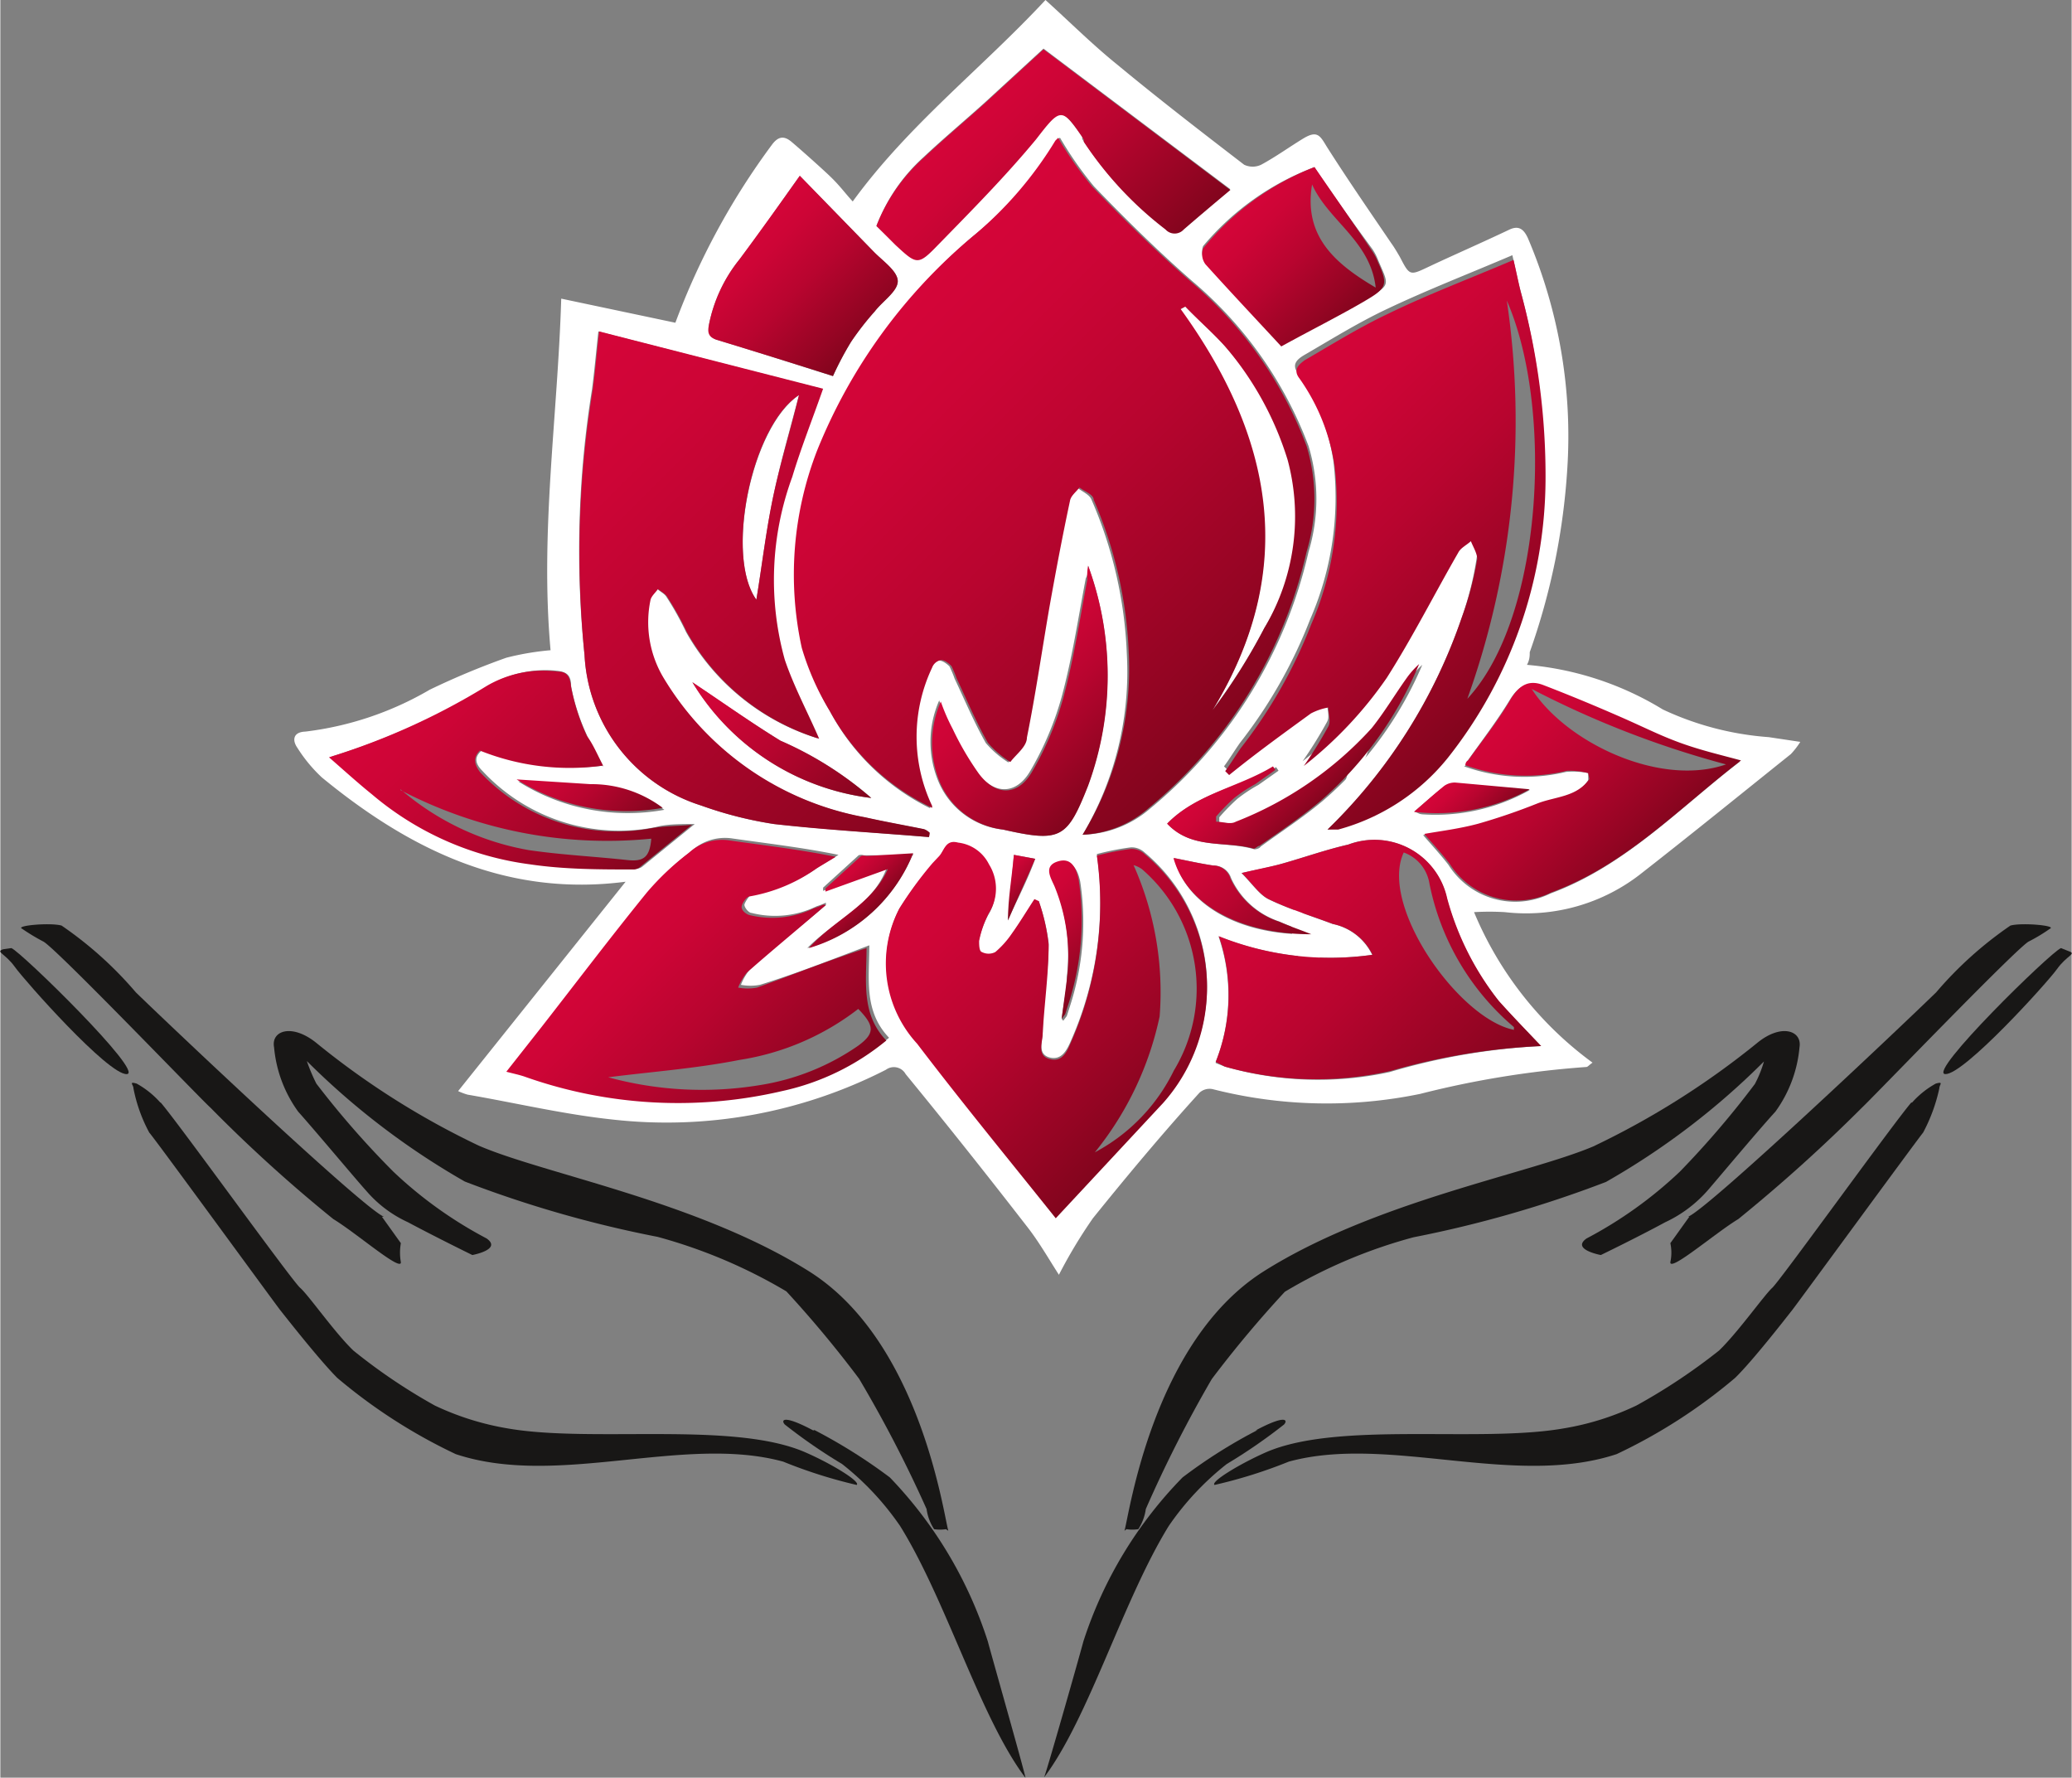 <svg xmlns="http://www.w3.org/2000/svg" xmlns:xlink="http://www.w3.org/1999/xlink" width="18.5mm" height="15.87mm" viewBox="0 0 52.44 45"><rect x="0" y="0" width="52.44" height="45" fill="#808080" stroke="none"/><defs><linearGradient id="a" x1="21.63" y1="8.63" x2="31.33" y2="18.33" gradientUnits="userSpaceOnUse"><stop offset="0" stop-color="#d50539"/><stop offset="0.19" stop-color="#cd0536"/><stop offset="0.48" stop-color="#b8052f"/><stop offset="0.84" stop-color="#940523"/><stop offset="1" stop-color="#82051d"/></linearGradient><linearGradient id="b" x1="31.82" y1="10.17" x2="38.69" y2="17.04" xlink:href="#a"/><linearGradient id="c" x1="13.67" y1="9.85" x2="24.26" y2="20.44" xlink:href="#a"/><linearGradient id="d" x1="23.51" y1="21.88" x2="29.59" y2="27.97" xlink:href="#a"/><linearGradient id="e" x1="15.76" y1="23.12" x2="20.68" y2="28.03" xlink:href="#a"/><linearGradient id="f" x1="31.31" y1="22.23" x2="37.27" y2="28.2" xlink:href="#a"/><linearGradient id="g" x1="37.84" y1="18.04" x2="41.56" y2="21.76" xlink:href="#a"/><linearGradient id="h" x1="10.41" y1="17.11" x2="15.86" y2="22.57" xlink:href="#a"/><linearGradient id="i" x1="24.37" y1="2.97" x2="28.66" y2="7.26" xlink:href="#a"/><linearGradient id="j" x1="18.66" y1="6.03" x2="21.61" y2="8.98" xlink:href="#a"/><linearGradient id="k" x1="31.5" y1="5.13" x2="34.32" y2="7.95" xlink:href="#a"/><linearGradient id="l" x1="25.01" y1="16.52" x2="28.2" y2="19.72" xlink:href="#a"/><linearGradient id="m" x1="32.15" y1="18.24" x2="33.85" y2="19.95" xlink:href="#a"/><linearGradient id="n" x1="17.86" y1="16.93" x2="21.59" y2="20.66" xlink:href="#a"/><linearGradient id="o" x1="29.99" y1="21.42" x2="32.7" y2="24.14" xlink:href="#a"/><linearGradient id="p" x1="21.15" y1="22.16" x2="22.08" y2="23.1" xlink:href="#a"/><linearGradient id="q" x1="13.82" y1="18.99" x2="16.02" y2="21.19" xlink:href="#a"/><linearGradient id="r" x1="25.84" y1="22.67" x2="27.91" y2="24.74" xlink:href="#a"/><linearGradient id="s" x1="36.67" y1="19.68" x2="37.85" y2="20.85" xlink:href="#a"/><linearGradient id="t" x1="25.32" y1="21.98" x2="26.07" y2="22.74" xlink:href="#a"/></defs><path d="M28.46,38.75c.12-.41.72-4.8,3.53-6.57s6.69-2.46,8.34-3.16a20.69,20.69,0,0,0,4.15-2.62c.61-.5,1.14-.31,1.07.11a3.27,3.27,0,0,1-.61,1.63c-.44.48-1.51,1.76-1.72,2a3.26,3.26,0,0,1-1.07.8c-.72.39-1.63.83-1.63.83s-.76-.14-.36-.42a10.61,10.61,0,0,0,2.36-1.69,23,23,0,0,0,1.9-2.22,3,3,0,0,0,.23-.57,18.77,18.77,0,0,1-4,3.05,29.34,29.34,0,0,1-4.87,1.4,12.8,12.8,0,0,0-3.26,1.38,28.46,28.46,0,0,0-1.85,2.21A32.38,32.38,0,0,0,29,38.2a1.24,1.24,0,0,1-.19.51,1,1,0,0,1-.3,0Z" fill="#181716" fill-rule="evenodd"/><path d="M42.73,30.8c.53-.22,5.25-4.68,6.28-5.68a9.56,9.56,0,0,1,1.88-1.69c.29-.08,1.18,0,1,.08a4.3,4.3,0,0,1-.53.32c-.26.11-4,4-4.23,4.21A40.42,40.42,0,0,1,44,30.86c-.58.35-1.74,1.35-1.72,1.09a1.13,1.13,0,0,0,0-.48l.48-.67Z" fill="#181716" fill-rule="evenodd"/><path d="M52.17,24c-.26.1-3.4,3.17-2.93,3.19s2.58-2.31,2.83-2.66.5-.38.3-.45l-.2-.08Z" fill="#181716" fill-rule="evenodd"/><path d="M48.38,27.91c-.45.52-3.32,4.51-3.52,4.69s-.87,1.13-1.35,1.59a15,15,0,0,1-2.09,1.39,6.86,6.86,0,0,1-1.85.58c-2.13.37-5.69-.19-7.52.6-.66.29-1.42.75-1.31.83A12.31,12.31,0,0,0,32.62,37c2.52-.69,5.7.67,8.3-.19a13.62,13.62,0,0,0,3-1.93c.47-.46,1.32-1.56,1.44-1.71s3.17-4.32,3.32-4.5a4.3,4.3,0,0,0,.41-1.12c0-.09.12-.18-.09-.12a2.26,2.26,0,0,0-.6.48Z" fill="#181716" fill-rule="evenodd"/><path d="M31.83,36.2a13,13,0,0,0-1.9,1.2,10.58,10.58,0,0,0-2.51,4.15c-.12.45-1,3.54-1,3.45,1.14-1.51,2-4.49,3.16-6.37a7.09,7.09,0,0,1,1.47-1.57,13.76,13.76,0,0,0,1.45-1c.1-.11.05-.26-.72.15Z" fill="#181716" fill-rule="evenodd"/><path d="M24,38.75c-.12-.41-.71-4.8-3.53-6.57S13.77,29.72,12.11,29A20.27,20.27,0,0,1,8,26.4c-.62-.5-1.15-.31-1.07.11a3.27,3.27,0,0,0,.61,1.63c.43.48,1.5,1.76,1.72,2a3.07,3.07,0,0,0,1.06.8c.73.39,1.63.83,1.63.83s.76-.14.36-.42a10.61,10.61,0,0,1-2.36-1.69A22.71,22.71,0,0,1,8,27.43a4.57,4.57,0,0,1-.24-.57,19,19,0,0,0,4,3.05,29.11,29.11,0,0,0,4.88,1.4,13.1,13.1,0,0,1,3.26,1.38,28.35,28.35,0,0,1,1.84,2.21,32.38,32.38,0,0,1,1.71,3.3,1.24,1.24,0,0,0,.19.51,1,1,0,0,0,.3,0Z" fill="#181716" fill-rule="evenodd"/><path d="M9.71,30.8c-.53-.22-5.25-4.68-6.28-5.68a9.56,9.56,0,0,0-1.88-1.69c-.29-.08-1.18,0-1,.08a5.23,5.23,0,0,0,.53.32c.27.11,4,4,4.24,4.21a37,37,0,0,0,3.11,2.82c.58.35,1.73,1.35,1.71,1.09a1.36,1.36,0,0,1,0-.48l-.48-.67Z" fill="#181716" fill-rule="evenodd"/><path d="M.28,24c.25.1,3.39,3.17,2.92,3.19S.62,24.83.37,24.48s-.5-.38-.3-.45L.28,24Z" fill="#181716" fill-rule="evenodd"/><path d="M4.06,27.91c.45.52,3.32,4.51,3.53,4.69s.87,1.13,1.35,1.59A14.44,14.44,0,0,0,11,35.58a7,7,0,0,0,1.85.58c2.13.37,5.69-.19,7.52.6.67.29,1.42.75,1.31.83A12.31,12.31,0,0,1,19.82,37c-2.52-.69-5.7.67-8.29-.19a13.69,13.69,0,0,1-3-1.93c-.46-.46-1.32-1.56-1.44-1.71s-3.16-4.32-3.32-4.5a3.91,3.91,0,0,1-.4-1.12c0-.09-.13-.18.08-.12a2.26,2.26,0,0,1,.6.48Z" fill="#181716" fill-rule="evenodd"/><path d="M20.61,36.2a13.58,13.58,0,0,1,1.91,1.2A10.7,10.7,0,0,1,25,41.55c.12.45,1,3.54.95,3.45-1.14-1.51-2-4.49-3.17-6.37a7.09,7.09,0,0,0-1.47-1.57,13.76,13.76,0,0,1-1.45-1c-.1-.11-.05-.26.72.15Z" fill="#181716" fill-rule="evenodd"/><path d="M15.83,22.32c-3,.39-5.45-.8-7.69-2.64a3.75,3.75,0,0,1-.62-.75c-.14-.2-.1-.4.2-.41a8.17,8.17,0,0,0,3.15-1.06,19.36,19.36,0,0,1,1.94-.81,6.86,6.86,0,0,1,1.12-.19c-.27-3,.18-5.91.27-8.9l2.89.61a18.21,18.21,0,0,1,2.44-4.5c.16-.22.31-.24.5-.08s.62.54.92.82.4.44.63.69C23,3.15,24.84,1.74,26.46,0c.62.56,1.19,1.13,1.81,1.63,1.05.87,2.14,1.71,3.22,2.54a.5.5,0,0,0,.43,0c.37-.2.7-.44,1.06-.66s.43-.08.6.2c.52.82,1.08,1.63,1.63,2.44.08.11.15.23.22.35.26.5.25.48.78.23s1.35-.61,2-.92c.24-.11.36,0,.46.21a12.77,12.77,0,0,1,1,5.86,17,17,0,0,1-.95,4.63c0,.09,0,.19-.07.32a7.87,7.87,0,0,1,3.44,1.13,7.6,7.6,0,0,0,2.68.7l.8.12a2,2,0,0,1-.24.31c-1.25,1-2.48,2-3.76,3a4.71,4.71,0,0,1-3.48,1,6.72,6.72,0,0,0-.78,0,9,9,0,0,0,3,3.81c-.09.06-.12.11-.16.11a23.88,23.88,0,0,0-4.2.68,11.68,11.68,0,0,1-5.26-.12.38.38,0,0,0-.33.09c-.91,1-1.83,2.1-2.7,3.18a12.59,12.59,0,0,0-.86,1.43c-.27-.42-.52-.86-.83-1.25-1-1.29-2-2.55-3.05-3.83a.34.34,0,0,0-.5-.11,12.2,12.2,0,0,1-6.92,1.26c-1.23-.13-2.45-.42-3.67-.63a1.61,1.61,0,0,1-.24-.09ZM27.4,21.13a2.71,2.71,0,0,0,1.72-.67,11.82,11.82,0,0,0,4-6.49,4.62,4.62,0,0,0,0-2.68,10.13,10.13,0,0,0-2.94-4.17c-.87-.76-1.69-1.57-2.49-2.4a9.27,9.27,0,0,1-.86-1.23s-.06,0-.07.07A9.67,9.67,0,0,1,24.6,6a13.75,13.75,0,0,0-3.88,5.43,8.68,8.68,0,0,0-.39,5A6.69,6.69,0,0,0,21,18a5.75,5.75,0,0,0,2.54,2.46s0-.05,0-.05a4.09,4.09,0,0,1,0-3.5.3.3,0,0,1,.22-.19c.09,0,.2.08.27.15a2.88,2.88,0,0,1,.13.31c.26.55.49,1.1.79,1.63a2.49,2.49,0,0,0,.57.49c.15-.2.38-.39.42-.62.22-1.09.38-2.2.57-3.3.16-.9.33-1.8.52-2.69,0-.13.16-.23.24-.34.13.1.32.18.36.31a10.81,10.81,0,0,1,.89,3.91A8.08,8.08,0,0,1,27.4,21.13ZM33.6,21l.27-.05a5.36,5.36,0,0,0,2.75-1.89,11.43,11.43,0,0,0,2.47-7,17.62,17.62,0,0,0-.63-4.8c-.06-.25-.11-.5-.18-.8-1.1.47-2.16.88-3.19,1.37-.72.34-1.41.77-2.1,1.17-.16.1-.31.23-.13.46a5.13,5.13,0,0,1,.89,2.22,7.72,7.72,0,0,1-.59,4,12.29,12.29,0,0,1-1.78,3.13c-.14.2-.26.4-.4.59l.1.1c.69-.52,1.37-1,2.07-1.56a1.52,1.52,0,0,1,.44-.15c0,.16.07.35,0,.48a10.82,10.82,0,0,1-.62,1,10.15,10.15,0,0,0,2.13-2.23c.65-1,1.2-2.11,1.81-3.17.06-.12.21-.19.32-.29.06.15.19.31.16.45A8.27,8.27,0,0,1,37,15.63,13.58,13.58,0,0,1,33.6,21Zm-10.09.19a.43.43,0,0,0,0-.11.42.42,0,0,0-.14-.09c-.5-.1-1-.19-1.49-.3a7.53,7.53,0,0,1-5.09-3.5,2.74,2.74,0,0,1-.35-2c0-.1.13-.19.19-.28.08.07.19.12.24.21a7.58,7.58,0,0,1,.49.88,5.79,5.79,0,0,0,3.33,2.69c-.29-.66-.64-1.31-.87-2A7.56,7.56,0,0,1,20,12.07c.22-.73.5-1.43.78-2.23L15.14,8.39c-.06.54-.1,1-.16,1.46a25.71,25.71,0,0,0-.19,6.73,4.22,4.22,0,0,0,2.95,3.81,9.84,9.84,0,0,0,1.85.47C20.89,21,22.2,21.08,23.51,21.19Zm2.78,1.62h-.13c-.19.29-.37.59-.57.87a2.36,2.36,0,0,1-.42.47.37.37,0,0,1-.34,0c-.06,0-.09-.19-.07-.28a2.59,2.59,0,0,1,.25-.71,1.16,1.16,0,0,0,0-1.23,1,1,0,0,0-.78-.55c-.33-.09-.35.21-.49.35l-.16.17A9.4,9.4,0,0,0,22.76,23a3,3,0,0,0,.45,3.38c1.15,1.51,2.36,3,3.51,4.42l2.72-2.92a4.4,4.4,0,0,0-.47-6.3.48.48,0,0,0-.35-.13,6.89,6.89,0,0,0-.86.17,8.66,8.66,0,0,1-.64,4.69c-.1.23-.23.54-.55.46s-.19-.42-.18-.65c0-.75.15-1.5.15-2.25A5,5,0,0,0,26.29,22.81Zm-5.39.1,0-.06a1.57,1.57,0,0,1-.23.09,2.41,2.41,0,0,1-1.65.17c-.08,0-.2-.16-.18-.22s.13-.25.21-.25a4.15,4.15,0,0,0,1.69-.71l.48-.29c-.93-.19-1.82-.29-2.72-.42a1.25,1.25,0,0,0-1,.32,6.77,6.77,0,0,0-1.06,1c-.91,1.12-1.78,2.27-2.67,3.41l-.89,1.11c.19.05.34.08.48.13a11.61,11.61,0,0,0,6.5.36,6.2,6.2,0,0,0,2.64-1.28c-.65-.68-.5-1.51-.5-2.34-.95.36-1.86.72-2.77,1a1.28,1.28,0,0,1-.48,0,1.4,1.4,0,0,1,.22-.38C19.56,24,20.24,23.48,20.9,22.91Zm9.87,4L31,27a8.53,8.53,0,0,0,4.17.14A16.31,16.31,0,0,1,39,26.48c-.37-.39-.73-.76-1.07-1.14a7.25,7.25,0,0,1-1.31-2.6,1.88,1.88,0,0,0-2.5-1.36c-.57.13-1.13.33-1.7.49-.27.08-.55.13-1,.23.28.28.46.56.7.67.52.25,1.08.42,1.61.62a1.43,1.43,0,0,1,1,.78,7.59,7.59,0,0,1-3.89-.47A4.58,4.58,0,0,1,30.77,26.88Zm9.43-7.31,0,.15c-.3.46-.86.44-1.32.62a15.38,15.38,0,0,1-1.49.51c-.48.13-1,.19-1.37.26.19.22.43.48.64.75a2,2,0,0,0,2.58.73c1.9-.7,3.26-2.16,4.8-3.34-.53-.15-1-.27-1.55-.45s-1-.45-1.52-.66-1.29-.55-1.94-.8c-.37-.14-.6,0-.81.34-.33.54-.72,1.05-1.09,1.57,0,0,0,.08-.07.12a4.5,4.5,0,0,0,2.58.14A2,2,0,0,1,40.2,19.57Zm-24.94-.19c-.16-.31-.31-.55-.41-.8a5.27,5.27,0,0,1-.4-1.24c0-.29-.12-.36-.35-.39a2.83,2.83,0,0,0-1.71.36,17.4,17.4,0,0,1-4,1.81c.39.34.73.65,1.09.94a7.72,7.72,0,0,0,4,1.77c.88.09,1.76.09,2.63.13a.24.24,0,0,0,.14-.05l1.33-1.08c-.38,0-.72,0-1,.08a4.73,4.73,0,0,1-4.37-1.42c-.19-.19-.23-.36,0-.54A6.1,6.1,0,0,0,15.26,19.38ZM22.18,5.72l.44.41c.54.5.57.53,1.08,0,.85-.87,1.71-1.74,2.48-2.67.62-.75.65-.79,1.21,0l0,.06A9.12,9.12,0,0,0,29.5,5.79a.31.31,0,0,0,.46,0c.37-.33.75-.65,1.18-1L26.41,1.23,24.94,2.58c-.52.47-1.06.92-1.57,1.4A4.51,4.51,0,0,0,22.18,5.72Zm-1.1,3.8a8,8,0,0,1,.46-.87,7.25,7.25,0,0,1,.6-.77c.2-.26.59-.52.58-.77s-.39-.51-.62-.75L20.24,4.45c-.54.75-1,1.44-1.53,2.12a3.8,3.8,0,0,0-.77,1.65c0,.19,0,.31.19.38C19.1,8.89,20.06,9.2,21.08,9.52ZM33.27,4.23a6.78,6.78,0,0,0-2.82,2,.43.43,0,0,0,.06.4c.64.71,1.3,1.41,1.92,2.08.65-.36,1.35-.77,2.08-1.13s.64-.36.37-1a1.38,1.38,0,0,0-.14-.27C34.27,5.67,33.78,5,33.27,4.23ZM27.54,14.32c0,.11,0,.21-.06.32-.19,1-.34,2-.61,3a7.9,7.9,0,0,1-.78,1.85c-.36.64-.93.64-1.36.06a7.42,7.42,0,0,1-.66-1.13,4.93,4.93,0,0,1-.3-.69,2.6,2.6,0,0,0,0,2.1A2,2,0,0,0,25.38,21c1.46.33,1.62.23,2.15-1.11A8.08,8.08,0,0,0,27.54,14.32Zm2,6.53c.62.66,1.48.43,2.21.65,0,0,.11,0,.16-.07.52-.38,1.06-.73,1.55-1.14A9.33,9.33,0,0,0,36,16.83a2.17,2.17,0,0,0-.32.36c-.3.42-.56.86-.88,1.26a9.12,9.12,0,0,1-3.44,2.37c-.14.06-.33,0-.5,0l0-.13a5.1,5.1,0,0,1,.46-.47,3.74,3.74,0,0,1,.53-.35l.51-.36-.06-.09C31.35,19.93,30.28,20.09,29.54,20.85Zm-7.49-.65a8.93,8.93,0,0,0-2.3-1.45c-.78-.48-1.53-1-2.23-1.48A6.16,6.16,0,0,0,22.05,20.2Zm11.14,3.45c-.27-.11-.54-.2-.8-.32a2.06,2.06,0,0,1-1.23-1.1.46.46,0,0,0-.44-.32c-.35-.05-.7-.13-1-.19C30,22.9,31.38,23.69,33.19,23.65Zm-10.08-2H21.86a.21.21,0,0,0-.13,0l-.9.82,0,.08L22.43,22c-.37.94-1.31,1.3-2,2A4.09,4.09,0,0,0,23.11,21.6Zm-10-1.87a5.2,5.2,0,0,0,3.7.72,3,3,0,0,0-1.83-.6Zm13.8,6.06.09-.12.09-.28a6.87,6.87,0,0,0,.25-3.12c-.06-.29-.19-.57-.54-.46s-.16.42-.07.63A4.7,4.7,0,0,1,27,24.72C27,25.06,26.92,25.39,26.87,25.79Zm8.92-5.24A4.88,4.88,0,0,0,38.72,20l-1.88-.17a.46.46,0,0,0-.28.08C36.31,20.09,36.07,20.31,35.79,20.55ZM26.2,21.74l-.54-.1c-.05.57-.1,1.1-.15,1.66C25.73,22.79,26,22.3,26.2,21.74Z" fill="#fff" fill-rule="evenodd"/><path d="M30,7.76c.33.33.69.64,1,1a8.07,8.07,0,0,1,1.66,2.88A5.52,5.52,0,0,1,32,15.9,14.91,14.91,0,0,1,30.67,18c2.2-3.59,1.52-6.94-.81-10.16Z" fill="#fff" fill-rule="evenodd"/><path d="M34.59,13.29c.83,1.9.64,5.6-.71,7A14.67,14.67,0,0,0,34.59,13.29Z" fill="#fff" fill-rule="evenodd"/><path d="M20.22,10c-.23.88-.48,1.73-.66,2.6s-.28,1.74-.42,2.58C18.35,14.11,19,10.82,20.22,10Z" fill="#fff" fill-rule="evenodd"/><path d="M27.32,28.34a5.83,5.83,0,0,0,1.14-2.44A5.52,5.52,0,0,0,28,23.23a.53.53,0,0,1,.15.07,2.77,2.77,0,0,1,.58,3.59A3.34,3.34,0,0,1,27.32,28.34Z" fill="#fff" fill-rule="evenodd"/><path d="M32.77,23a.67.67,0,0,1,.43.51,4.38,4.38,0,0,0,1.5,2.57s0,0,0,.05C33.74,26,32.33,24,32.77,23Z" fill="#fff" fill-rule="evenodd"/><path d="M35,20.15a16.74,16.74,0,0,0,3.43,1.34A3.37,3.37,0,0,1,35,20.15Z" fill="#fff" fill-rule="evenodd"/><path d="M31.15,11.24c.29.65,1,1,1.13,1.83C31.55,12.63,31,12.15,31.15,11.24Z" fill="#fff" fill-rule="evenodd"/><path d="M27.4,21.13a8.08,8.08,0,0,0,1.17-4.57,10.81,10.81,0,0,0-.89-3.91c0-.13-.23-.21-.36-.31-.08.11-.22.21-.24.34-.19.89-.36,1.79-.52,2.69-.19,1.1-.35,2.21-.57,3.3,0,.23-.27.42-.42.62A2.49,2.49,0,0,1,25,18.8c-.3-.53-.53-1.08-.79-1.63a2.88,2.88,0,0,0-.13-.31c-.07-.07-.18-.16-.27-.15a.3.3,0,0,0-.22.19,4.09,4.09,0,0,0,0,3.5s0,0,0,.05A5.75,5.75,0,0,1,21,18a6.69,6.69,0,0,1-.71-1.6,8.68,8.68,0,0,1,.39-5A13.75,13.75,0,0,1,24.6,6a9.67,9.67,0,0,0,2.11-2.44s.05-.05.07-.07a9.27,9.27,0,0,0,.86,1.23c.8.83,1.62,1.64,2.49,2.4a10.13,10.13,0,0,1,2.94,4.17,4.62,4.62,0,0,1,0,2.68,11.82,11.82,0,0,1-4,6.49A2.71,2.71,0,0,1,27.4,21.13ZM30,7.76l-.12.06c2.33,3.22,3,6.57.81,10.16A14.91,14.91,0,0,0,32,15.9a5.52,5.52,0,0,0,.59-4.26A8.07,8.07,0,0,0,31,8.76C30.67,8.4,30.31,8.09,30,7.76Z" fill-rule="evenodd" fill="url(#a)"/><path d="M33.6,21A13.58,13.58,0,0,0,37,15.63a8.27,8.27,0,0,0,.39-1.48c0-.14-.1-.3-.16-.45-.11.1-.26.17-.32.29-.61,1.06-1.16,2.15-1.81,3.17A10.15,10.15,0,0,1,33,19.39a10.82,10.82,0,0,0,.62-1c.07-.13,0-.32,0-.48a1.52,1.52,0,0,0-.44.15c-.7.51-1.38,1-2.07,1.56l-.1-.1c.14-.19.26-.39.4-.59a12.29,12.29,0,0,0,1.78-3.13,7.72,7.72,0,0,0,.59-4,5.13,5.13,0,0,0-.89-2.22c-.18-.23,0-.36.13-.46.69-.4,1.38-.83,2.1-1.17,1-.49,2.09-.9,3.19-1.37.07.3.12.55.18.8a17.62,17.62,0,0,1,.63,4.8,11.43,11.43,0,0,1-2.47,7A5.36,5.36,0,0,1,33.87,21ZM38.14,7.61a20.85,20.85,0,0,1-1,10.08C39.06,15.63,39.33,10.32,38.14,7.61Z" fill-rule="evenodd" fill="url(#b)"/><path d="M23.51,21.19c-1.31-.11-2.62-.18-3.92-.33a9.84,9.84,0,0,1-1.85-.47,4.22,4.22,0,0,1-2.95-3.81A25.71,25.71,0,0,1,15,9.85c.06-.46.1-.92.16-1.46l5.67,1.45c-.28.8-.56,1.5-.78,2.23a7.56,7.56,0,0,0-.19,4.63c.23.68.58,1.33.87,2A5.79,5.79,0,0,1,17.38,16a7.58,7.58,0,0,0-.49-.88c-.05-.09-.16-.14-.24-.21-.06.09-.17.18-.19.28a2.74,2.74,0,0,0,.35,2,7.53,7.53,0,0,0,5.09,3.5c.49.11,1,.2,1.49.3a.42.42,0,0,1,.14.09A.43.43,0,0,1,23.51,21.19ZM20.22,10c-1.22.79-1.87,4.08-1.08,5.18.14-.84.24-1.72.42-2.58S20,10.91,20.22,10Z" fill-rule="evenodd" fill="url(#c)"/><path d="M26.29,22.81a5,5,0,0,1,.25,1.1c0,.75-.11,1.5-.15,2.25,0,.23-.16.56.18.65s.45-.23.55-.46a8.66,8.66,0,0,0,.64-4.69,6.89,6.89,0,0,1,.86-.17.48.48,0,0,1,.35.13,4.4,4.4,0,0,1,.47,6.3l-2.72,2.92c-1.15-1.44-2.36-2.91-3.51-4.42A3,3,0,0,1,22.76,23a9.4,9.4,0,0,1,.84-1.15l.16-.17c.14-.14.16-.44.49-.35a1,1,0,0,1,.78.55,1.16,1.16,0,0,1,0,1.23,2.59,2.59,0,0,0-.25.71c0,.09,0,.26.07.28a.37.37,0,0,0,.34,0,2.36,2.36,0,0,0,.42-.47c.2-.28.38-.58.57-.87Zm1.42,6.36a4.65,4.65,0,0,0,2-2.07A4,4,0,0,0,28.9,22a.68.68,0,0,0-.21-.1,7.88,7.88,0,0,1,.66,3.83A8.14,8.14,0,0,1,27.71,29.17Z" fill-rule="evenodd" fill="url(#d)"/><path d="M20.9,22.91c-.66.57-1.34,1.13-2,1.71a1.4,1.4,0,0,0-.22.38,1.28,1.28,0,0,0,.48,0c.91-.33,1.82-.69,2.77-1,0,.83-.15,1.66.5,2.34a6.2,6.2,0,0,1-2.64,1.28,11.61,11.61,0,0,1-6.5-.36c-.14-.05-.29-.08-.48-.13L13.7,26c.89-1.14,1.76-2.29,2.67-3.41a6.77,6.77,0,0,1,1.06-1,1.25,1.25,0,0,1,1-.32c.9.13,1.79.23,2.72.42l-.48.29a4.15,4.15,0,0,1-1.69.71c-.08,0-.19.15-.21.25s.1.19.18.22a2.41,2.41,0,0,0,1.65-.17,1.57,1.57,0,0,0,.23-.09Zm-5.51,4.36a9,9,0,0,0,3.83.2,6,6,0,0,0,2.5-1c.42-.31.42-.5,0-.93a6.54,6.54,0,0,1-3,1.29C17.6,27.05,16.49,27.13,15.39,27.27Z" fill-rule="evenodd" fill="url(#e)"/><path d="M30.77,26.88a4.58,4.58,0,0,0,.08-3.18,7.59,7.59,0,0,0,3.89.47,1.43,1.43,0,0,0-1-.78c-.53-.2-1.09-.37-1.61-.62-.24-.11-.42-.39-.7-.67.41-.1.69-.15,1-.23.57-.16,1.13-.36,1.7-.49a1.88,1.88,0,0,1,2.5,1.36,7.25,7.25,0,0,0,1.31,2.6c.34.38.7.75,1.07,1.14a16.31,16.31,0,0,0-3.81.63A8.53,8.53,0,0,1,31,27Zm4.76-5.3c-.63,1.34,1.39,4.21,2.79,4.49,0,0,0-.05,0-.07a6.4,6.4,0,0,1-2.15-3.69A1,1,0,0,0,35.53,21.58Z" fill-rule="evenodd" fill="url(#f)"/><path d="M40.2,19.57a2,2,0,0,0-.53-.06,4.5,4.5,0,0,1-2.58-.14s0-.09.07-.12c.37-.52.76-1,1.09-1.57.21-.33.44-.48.81-.34.65.25,1.3.52,1.94.8s1,.47,1.52.66,1,.3,1.55.45c-1.54,1.18-2.9,2.64-4.8,3.34a2,2,0,0,1-2.58-.73c-.21-.27-.45-.53-.64-.75.39-.07.89-.13,1.37-.26a15.38,15.38,0,0,0,1.49-.51c.46-.18,1-.16,1.32-.62Zm-1.43-2.13c.87,1.36,3.25,2.49,4.92,1.91A24.14,24.14,0,0,1,38.77,17.44Z" fill-rule="evenodd" fill="url(#g)"/><path d="M15.26,19.38A6.1,6.1,0,0,1,12.14,19c-.18.18-.14.35,0,.54a4.73,4.73,0,0,0,4.37,1.42c.32-.05.66-.05,1-.08l-1.33,1.08a.24.24,0,0,1-.14.05c-.87,0-1.75,0-2.63-.13a7.72,7.72,0,0,1-4-1.77c-.36-.29-.7-.6-1.09-.94a17.4,17.4,0,0,0,4-1.81A2.83,2.83,0,0,1,14.1,17c.23,0,.32.1.35.39a5.27,5.27,0,0,0,.4,1.24C15,18.83,15.1,19.07,15.26,19.38Zm-5.13.6a6.75,6.75,0,0,0,3.25,1.54c.82.12,1.65.16,2.48.25.43.05.58-.07.62-.54A11.29,11.29,0,0,1,10.13,20Z" fill-rule="evenodd" fill="url(#h)"/><path d="M22.18,5.72A4.51,4.51,0,0,1,23.37,4c.51-.48,1.05-.93,1.57-1.4l1.47-1.35,4.73,3.56c-.43.36-.81.68-1.18,1a.31.31,0,0,1-.46,0,9.12,9.12,0,0,1-2.07-2.22l0-.06c-.56-.84-.59-.8-1.21,0-.77.93-1.63,1.8-2.48,2.67-.51.53-.54.5-1.08,0Z" fill-rule="evenodd" fill="url(#i)"/><path d="M21.08,9.52c-1-.32-2-.63-2.95-.92-.21-.07-.23-.19-.19-.38a3.8,3.8,0,0,1,.77-1.65c.5-.68,1-1.37,1.53-2.12L22.1,6.36c.23.24.61.49.62.75s-.38.51-.58.77a7.25,7.25,0,0,0-.6.77A8,8,0,0,0,21.08,9.52Z" fill-rule="evenodd" fill="url(#j)"/><path d="M33.27,4.23c.51.74,1,1.44,1.47,2.14a1.38,1.38,0,0,1,.14.27c.27.59.21.66-.37,1s-1.43.77-2.08,1.13c-.62-.67-1.28-1.37-1.92-2.08a.43.43,0,0,1-.06-.4A6.78,6.78,0,0,1,33.27,4.23Zm-.06.44c-.22,1.3.57,2,1.61,2.61C34.69,6.1,33.62,5.59,33.21,4.67Z" fill-rule="evenodd" fill="url(#k)"/><path d="M27.54,14.32a8.08,8.08,0,0,1,0,5.57c-.53,1.34-.69,1.44-2.15,1.11a2,2,0,0,1-1.58-1.14,2.6,2.6,0,0,1,0-2.1,4.93,4.93,0,0,0,.3.69,7.42,7.42,0,0,0,.66,1.13c.43.58,1,.58,1.36-.06a7.9,7.9,0,0,0,.78-1.85c.27-1,.42-2,.61-3C27.51,14.53,27.52,14.43,27.54,14.32Z" fill-rule="evenodd" fill="url(#l)"/><path d="M29.54,20.85c.74-.76,1.81-.92,2.68-1.45l.06.09-.51.36a3.74,3.74,0,0,0-.53.35,5.1,5.1,0,0,0-.46.47l0,.13c.17,0,.36.08.5,0a9.12,9.12,0,0,0,3.44-2.37c.32-.4.58-.84.88-1.26a2.17,2.17,0,0,1,.32-.36,9.33,9.33,0,0,1-2.49,3.46c-.49.41-1,.76-1.55,1.14-.05,0-.12.09-.16.07C31,21.28,30.16,21.51,29.54,20.85Z" fill-rule="evenodd" fill="url(#m)"/><path d="M22.05,20.2a6.16,6.16,0,0,1-4.53-2.93c.7.46,1.45,1,2.23,1.48A8.93,8.93,0,0,1,22.05,20.2Z" fill-rule="evenodd" fill="url(#n)"/><path d="M33.19,23.65c-1.81,0-3.16-.75-3.49-1.93.32.06.67.14,1,.19a.46.46,0,0,1,.44.32,2.06,2.06,0,0,0,1.23,1.1C32.65,23.45,32.92,23.54,33.19,23.65Z" fill-rule="evenodd" fill="url(#o)"/><path d="M23.11,21.6A4.09,4.09,0,0,1,20.47,24c.65-.73,1.59-1.09,2-2l-1.58.57,0-.08.9-.82a.21.21,0,0,1,.13,0Z" fill-rule="evenodd" fill="url(#p)"/><path d="M13.07,19.73l1.87.12a3,3,0,0,1,1.83.6A5.2,5.2,0,0,1,13.07,19.73Z" fill-rule="evenodd" fill="url(#q)"/><path d="M26.87,25.79c.05-.4.1-.73.14-1.07a4.7,4.7,0,0,0-.32-2.28c-.09-.21-.29-.51.07-.63s.48.17.54.46a6.87,6.87,0,0,1-.25,3.12l-.09.28Z" fill-rule="evenodd" fill="url(#r)"/><path d="M35.79,20.55c.28-.24.52-.46.77-.66a.46.46,0,0,1,.28-.08l1.88.17A4.88,4.88,0,0,1,35.79,20.55Z" fill-rule="evenodd" fill="url(#s)"/><path d="M26.2,21.74c-.24.56-.47,1.05-.69,1.56,0-.56.1-1.09.15-1.66Z" fill-rule="evenodd" fill="url(#t)"/></svg>